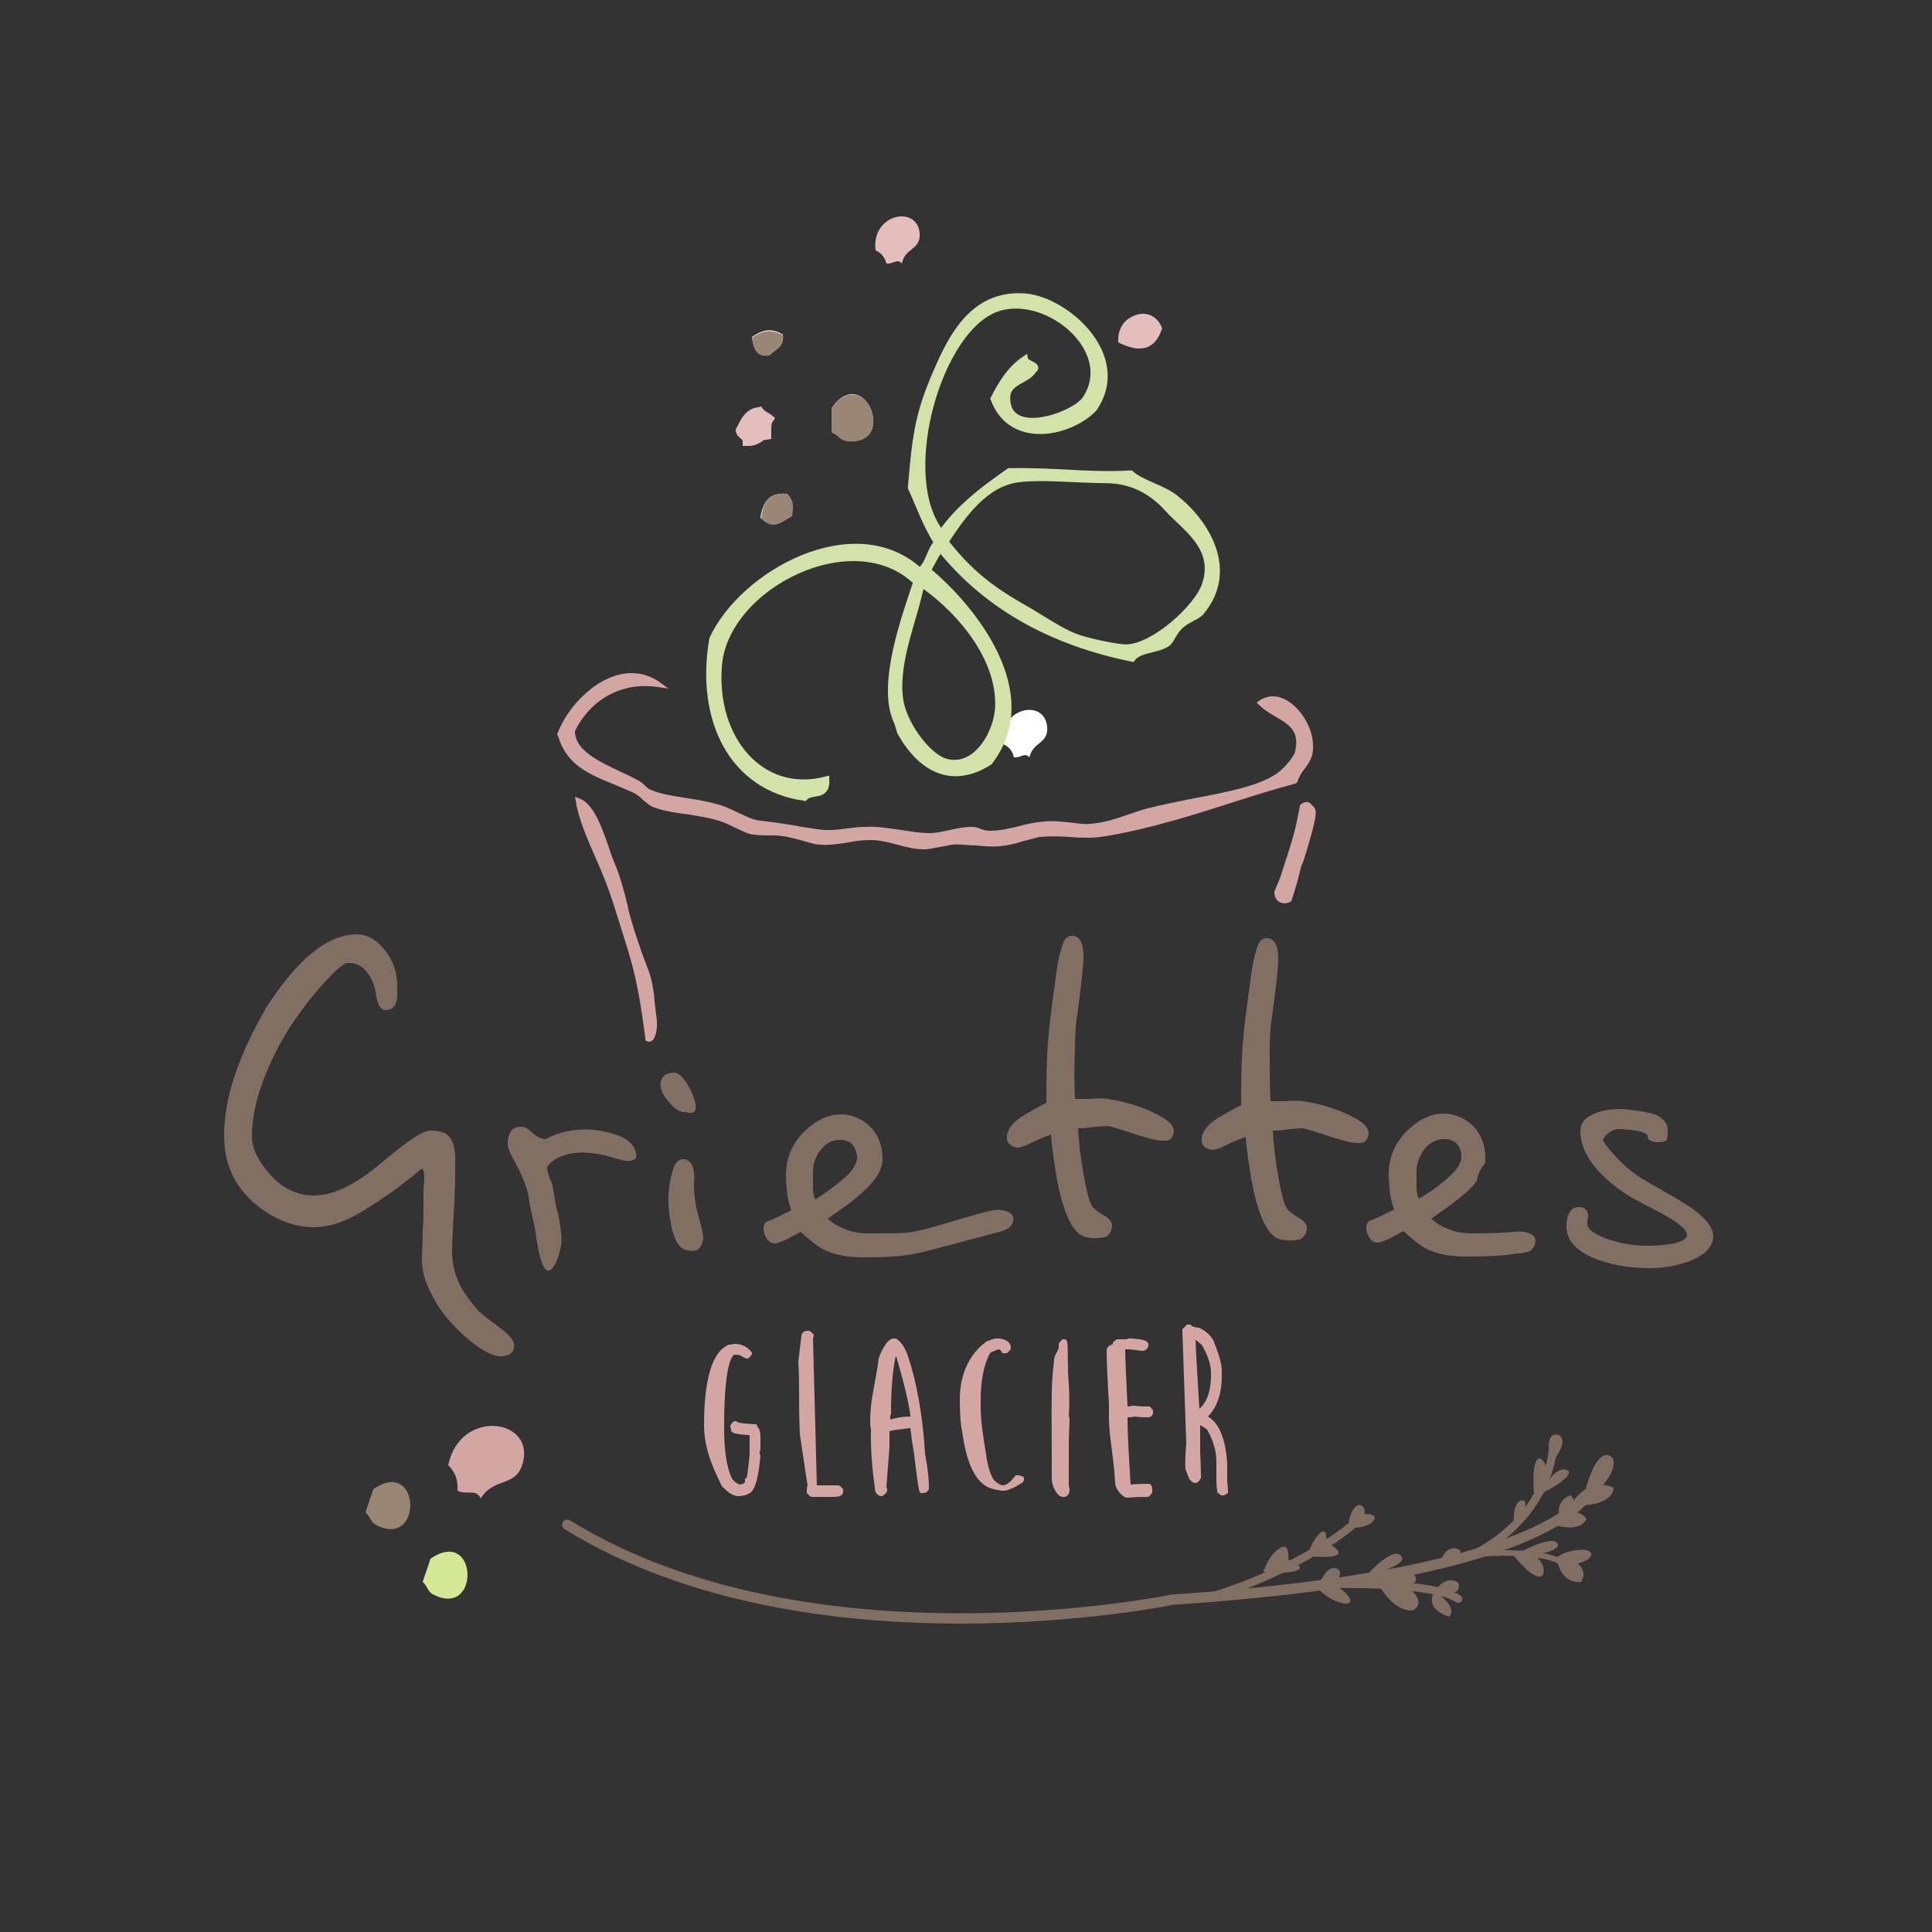 <?xml version="1.0" encoding="utf-8"?>
<!-- Generator: Adobe Illustrator 26.3.1, SVG Export Plug-In . SVG Version: 6.00 Build 0)  -->
<svg version="1.1" id="Calque_1" xmlns="http://www.w3.org/2000/svg" xmlns:xlink="http://www.w3.org/1999/xlink" x="0px" y="0px"
	 viewBox="0 0 250 250" style="enable-background:new 0 0 250 250;" xml:space="preserve">
<rect x="0" y="0" width="250" height="250" fill="#333333" stroke="none"/>
<style type="text/css">
	.st0{fill:#FFFFFF;}
	.st1{fill-rule:evenodd;clip-rule:evenodd;fill:#D3E2A9;stroke:#D3E2A9;stroke-width:0.847;stroke-miterlimit:10;}
	.st2{fill:#E4BDBD;}
	.st3{fill-rule:evenodd;clip-rule:evenodd;fill:#998675;}
	.st4{fill:#D3A6A4;}
	.st5{fill-rule:evenodd;clip-rule:evenodd;fill:#E4BDBD;}
	.st6{fill-rule:evenodd;clip-rule:evenodd;fill:#D5E896;}
	.st7{fill-rule:evenodd;clip-rule:evenodd;fill:#D3A6A4;}
	.st8{fill:#816F63;}
	.st9{fill:none;stroke:#816F63;stroke-width:1.033;stroke-linecap:round;stroke-miterlimit:10;}
	.st10{fill:none;stroke:#816F63;stroke-width:0.706;stroke-linecap:round;stroke-miterlimit:10;}
	.st11{fill:none;stroke:#816F63;stroke-width:1.337;stroke-linecap:round;stroke-miterlimit:10;}
</style>
<path class="st0" d="M99.6,45.9c0.7-0.8,1.9-1,1.7-2.6c-1.6-1-2.8-0.5-4,0.3C97.5,45,97.8,46.2,99.6,45.9z"/>
<path class="st0" d="M107.6,52.8v3.1c1.1,0.5,1,1,2,1.1C116.2,57.8,111.9,46.8,107.6,52.8z"/>
<path class="st0" d="M98.4,67c1.6,1.5,2.4,0.7,4-0.3c0.2-1.4,0.2-1.9-0.6-2.8C99.5,63.7,98.7,65,98.4,67z"/>
<path class="st0" d="M131.2,98c0.9,0.1,1.4-0.7,2,0c0.5-2.1,2.5-1.7,2.3-4c-0.4-3.7-6.3-2.4-5.7,2.3C130.6,96.6,131,97.2,131.2,98z"
	/>
<path class="st1" d="M128.6,51.6c1-2,2.2-3.9,4-5.1c0.1,0.6,2,0.8,1.1,1.4c-0.8,1.4-3.5,1.4-3.4,3.7c0.1,5.3,8.9,2.1,10.2,0
	c4.3-6.6-5.8-14.5-12.2-11.4c-7.3,3.5-12.2,21.9-6.5,28.8c2.3-3.3,5.5-5.7,8.8-8c6.4-0.1,10,0.6,15.7,0.3c1.5,1.3,4,1.8,5.7,3.1
	c4.1,3.2,7.9,9.4,3.4,14.8c-0.5,0.6-1.7,0.9-2.6,1.7c-0.9,0.8-1.3,2-1.7,2.3c-1.4,1-3.6,0.7-4.6,2c-10.8-2.2-19-7-24.8-14.2
	c-0.7,0.8-1.1,1.9-1.7,2.8c5.7,4.7,14.9,15.9,8,24.8c-4.7,3-8.7,1-11.4-3.7c-0.2-0.3-0.3-1.1-0.6-1.7c-2.1-4.8,1.2-13.6,2.6-17.9
	c-8.1-7.9-24.8,0.5-25.6,10.8c-0.8,9.5,5.5,17,13.9,14.8c0.1,2.4-1.9,1.3-2.8,2.3c-9.3-1.3-13.7-10-11.9-20.5
	c3.9-8.5,18.4-16.5,26.8-8.8c1.2-0.8,1.3-2.7,2.3-3.7c-1.4-2.1-2.3-4.7-3.4-7.1c0.6-7,0.9-9.7,3.7-15.9c2-4.5,4.9-9.3,11.1-8.8
	c5.4,0.5,13.5,7.8,8.8,14.5C138.5,56,130.9,57.8,128.6,51.6z M132,78.4c2.5,1.4,5.2,3.3,7.1,4c1.5,0.6,5.8,1.5,6.8,1.4
	c3.6-0.2,9-5.2,10-8c1.8-5-2.7-7.6-4.8-10c-1.9-2.1-4.5-3.7-8-3.7c-3.6,0-9.2-0.6-12,0c-4.2,0.9-7,5.3-8.8,8
	C125.1,73.7,127.8,76,132,78.4z M116.4,90.1c0.3,3.5,3.7,7.9,6,8.5c4,1.1,6.9-4,6.8-7.7c-0.1-6.8-6.1-12.8-10-15.4
	C118.4,79.9,115.9,85.2,116.4,90.1z"/>
<path class="st2" d="M150.3,42.3c-0.4-1-1.3-1.7-2.4-1.7c-0.8,0-1.7,0.4-2.3,1c-0.6,0.6-0.9,1.5-0.9,2.3l0,0.4l0.4,0.2
	c0.9,0.4,1.7,0.6,2.3,0.6c1,0,2.2-0.4,2.9-2.4l0.1-0.2L150.3,42.3z"/>
<path class="st3" d="M101.3,43.4c0.2,1.6-1,1.8-1.7,2.6c-1.8,0.3-2.1-1-2.3-2.3C98.5,42.9,99.7,42.4,101.3,43.4z"/>
<path class="st3" d="M107.6,55.9c0-1,0-2.1,0-3.1c4.4-5.9,8.6,5,2,4.3C108.6,56.9,108.6,56.4,107.6,55.9z"/>
<path class="st2" d="M100.3,54.1l-0.6-0.5c-0.2-0.1-0.3-0.2-0.5-0.3c-0.2-0.1-0.4-0.3-0.5-0.4l-0.2-0.3l-0.4,0.1
	c-1.7,0.2-2.3,1.7-2.8,2.7l-0.1,0.1v0.1c0,0.7,0.5,1,0.7,1.2c0.1,0,0.1,0.1,0.2,0.2l0,0.7l0.8,0c0.8,0,1.2-0.3,1.6-0.5
	c0.2-0.2,0.4-0.3,0.7-0.3l0.6-0.1v-0.6c0-0.2,0-0.3,0-0.4c0-0.3,0-0.9,0.1-1.1L100.3,54.1z"/>
<path class="st3" d="M101.9,63.9c0.8,0.9,0.8,1.5,0.6,2.9c-1.6,0.9-2.4,1.8-4,0.3C98.7,65,99.5,63.7,101.9,63.9z"/>
<path class="st4" d="M164.7,90.1c-0.6,0-1.2,0.2-1.8,0.6l-0.3,0.2l0.3,0.3c0.6,0.6,1.4,1.1,2.1,1.5c1.7,1,3.2,1.8,2.6,4.5
	c-0.1,0.7-1.6,2.4-2.4,2.9c-2.3,1.6-6.4,2.4-10.7,3.2c-2,0.4-4,0.8-6,1.3c-0.8,0.2-1.6,0.5-2.5,0.8c-1.7,0.6-3.4,1.1-4.9,1.2
	c-1,0.1-1.9-0.1-2.9-0.2c-1-0.1-2.1-0.2-3.1-0.1c-1.1,0.1-2.2,0.3-3.2,0.6c-1.3,0.3-2.5,0.6-3.8,0.6H128c-0.3,0-0.7-0.1-1-0.2
	c-0.4-0.2-0.8-0.3-1.3-0.3c-0.9,0-1.9,0.2-2.8,0.4c-0.9,0.2-1.8,0.4-2.6,0.4c-1.2,0-2.4-0.2-3.7-0.4c-1.5-0.2-3-0.5-4.6-0.4
	c-0.8,0-1.7,0.1-2.4,0.2c-1.4,0.2-2.7,0.3-3.8,0.1c-0.7-0.1-1.3-0.2-2-0.3c-1.6-0.3-3.5-0.6-5.4-0.8c-1-0.1-1.9-0.6-2.8-1
	c-0.7-0.3-1.4-0.7-2.3-1c-1.4-0.4-2.8-0.7-4.3-0.9c-1.8-0.3-3.4-0.5-4.8-1.1c-0.3-0.1-0.5-0.3-0.8-0.6c-0.3-0.3-0.7-0.6-1.2-0.8
	c-0.5-0.3-1-0.5-1.6-0.8c-3.2-1.5-6.2-2.9-6.2-5.4c2-4.1,6.1-6.4,10.7-5.7l1.4,0.2l-1.1-0.8c-1.1-0.8-2.4-1.2-3.7-1.2
	c-4.1,0-8.2,4.1-9.6,7.9l0,0.1l0.1,0.1c1.1,3.8,4,5,7.5,6.4c0.7,0.3,1.4,0.6,2.1,0.9c0.5,0.2,1,0.6,1.4,1c0.5,0.4,0.9,0.8,1.5,1
	c1.4,0.5,2.9,0.7,4.4,0.9c1.3,0.2,2.6,0.4,3.9,0.8c0.7,0.2,1.3,0.5,1.9,0.8c0.7,0.3,1.4,0.7,2.1,0.9c0.8,0.2,1.8,0.2,2.6,0.2
	c0.6,0,1.2,0,1.7,0.1c0.9,0.1,1.8,0.4,2.6,0.6c0.8,0.2,1.5,0.5,2.2,0.5c1.2,0.1,2.5-0.1,3.7-0.3c0.9-0.2,1.9-0.3,2.9-0.3
	c1.1,0,2.3,0.3,3.4,0.6c1.1,0.3,2.3,0.6,3.4,0.6h0.1c0.7,0,1.3-0.2,2-0.3c0.6-0.1,1.1-0.2,1.6-0.3c1-0.1,2.1,0.1,3.1,0.1
	c1,0.1,2.1,0.2,3.1,0.1c1-0.1,1.9-0.3,2.8-0.6c0.8-0.2,1.5-0.4,2.3-0.6c1.1-0.1,2.6-0.1,4,0c0.8,0.1,1.7,0.1,2.5,0.1
	c0.8,0,1.4-0.1,2.1-0.2c5.9-1,11.5-2.8,16.8-4.5c2.5-0.8,5.1-1.6,7.7-2.3l0.2-0.1l0.1-0.2c0.2-0.6,0.5-1.1,0.9-1.6
	c0.6-0.8,1.2-1.6,1.1-3.1C169.9,93.7,167.4,90.1,164.7,90.1z"/>
<path class="st5" d="M116.7,34.1c-0.6-0.7-1.1,0.1-2,0c-0.2-0.8-0.7-1.4-1.4-1.7c-0.6-4.7,5.3-5.9,5.7-2.3
	C119.2,32.4,117.1,32,116.7,34.1z"/>
<g>
	<path class="st3" d="M47.3,195.7c0.3-1,0.7-2,1-3c6.1-4.2,6.5,7.6,0.5,4.7C47.9,197,48.1,196.5,47.3,195.7z"/>
	<path class="st6" d="M54.7,204.7c0.3-1,0.7-2,1-3c6.1-4.2,6.5,7.6,0.5,4.7C55.3,206,55.5,205.5,54.7,204.7z"/>
	<path class="st7" d="M62.2,193.9c-0.6-1.3-1.7-0.4-3-1c0.1-1.4-0.3-2.4-1.2-3.3c1.5-7.3,11-6.1,9.7-0.5
		C66.9,192.6,64,191,62.2,193.9z"/>
</g>
<path class="st4" d="M168.3,112.4c0.1-0.5,0.1-0.2,0.5-1.4c2-6.6,1.6-6.1,0.8-7c-0.3-0.3-0.8-0.3-1.3,0.1l-0.1,0.1l0,0.1
	c-0.6,3.2-0.7,3.6-2.3,8.5c-0.4,1.3-0.5,1.3-1,2.6c0,1.5,1.4,1.8,2.2,1.2C167.6,115.1,168,113.7,168.3,112.4z"/>
<path class="st4" d="M84.7,129.6c-0.2-2.1,0.2,0.9-0.1-1.1c-0.4-2.5-0.5-2.4-1.4-4.8c-0.5-1.5-1.1-3.1-1.5-4.6
	c-0.2-0.7-0.4-1.3-0.5-2c-0.5-2-1-3.9-1.8-5.7c-0.2-0.5-0.4-1.1-0.6-1.7c-0.9-2.6-2-5.8-3.9-6.4l-0.5-0.2l0.1,0.5
	c0.3,2.2,1.5,5,2.7,7.7c0.8,1.8,1.5,3.6,2,5.1c2.5,8,3.2,9.4,4.3,17.9l0,0.3c0.9,0.7,1.6-0.5,1.5-2.5
	C84.9,131.2,84.8,130.4,84.7,129.6z"/>
<path class="st8" d="M64.8,171.9c-2.2-1.6-2.8-2.2-3-2.4c-1.1-1.3-2-2.5-2.4-3.5c-0.6-1.2-0.9-2.6-0.9-4.1c0-0.3,0-1.6,0.3-6.4
	c0-0.8,0.1-1.9,0.1-3.2c0-0.4,0-0.8,0-1.2c0-0.4,0-0.8,0-1.2c0-1.1-0.2-2-0.6-2.6c-0.4-0.7-1.3-1-2.6-1c-0.6,0-1.9,0.4-6.5,4.3
	c-3.2,2.7-6.1,4.1-8.6,4.1c-2.2,0-4.2-1-5.8-2.9c-1.5-1.7-2.2-3.3-2.2-4.8c0-3.1,1-6.6,2.9-10.5c1.5-3.1,3.5-5.9,5.7-8.5
	c2.6-3,3.5-3.4,3.8-3.4c0.8,0,1.4,0.2,1.9,0.6c0.5,0.4,1,1.1,1.3,1.8c0.2,0.4,0.4,1.1,0.5,2c0.1,0.4,0.3,1.7,1.2,1.7
	c0.6,0,1.5-0.3,1.5-2v-1.2c0-1.8-0.6-3.4-1.8-4.8c-1-1.2-2.2-1.8-3.4-1.8c-3.8,0-7.7,3.2-11.7,9.4C30.9,136.5,29,142,29,147
	c0,3.8,1.5,6.8,4.4,9.1c2.3,1.8,4.8,2.7,7.2,2.7c2.1,0,4.4-0.8,7-2.5c2.3-1.4,4.6-3.1,7-5.1c0.2,0.1,0.3,0.6,0.3,1.3
	c0,0.5-0.1,1-0.1,1.5v1.7c0,1,0,2.2-0.1,3.7c0,1.5-0.1,2.7-0.1,3.7c0,1.3,0.4,2.8,1.3,4.5c0.7,1.4,1.7,2.8,2.8,3.9
	c1.1,1.2,2.3,2.2,3.5,3c1.1,0.7,1.9,1,2.5,1c1.5,0,1.8-0.7,1.8-1.2C66.7,173.7,66.1,172.9,64.8,171.9z"/>
<g>
	<path class="st8" d="M89.8,153.3c0.1-1.1,0-1.9-0.2-2.4c-0.2-0.6-0.7-0.8-0.9-0.9c-0.1,0-0.2,0-0.3,0c-0.4,0-1,0.3-1.3,1.3
		c-0.2,0.6-0.3,1.2-0.4,1.6c-0.3,1.5-0.3,3.3,0.1,5.4c0.4,2.2,1.1,3.3,2.1,3.5c0.6,0.1,1,0.1,1.4-0.1c0.3-0.2,0.6-0.7,0.7-1.4
		c0-0.1,0.1-0.3-0.6-2.9C89.9,155.7,89.8,154.3,89.8,153.3z"/>
	<path class="st8" d="M90,143.6c0.1-0.6-0.1-1.3-0.5-2.3c-0.8-1.6-1.5-2.4-2.2-2.5c-0.1,0-0.1,0-0.2,0c-0.3,0-0.6,0.1-0.9,0.2
		c-0.3,0.2-0.5,0.4-0.6,0.7c-0.3,0.7-0.1,1.6,0.7,2.6c0.7,0.9,1.3,1.4,2,1.6c0.1,0,0.2,0,0.2,0c0.1,0,0.3,0,0.6,0.1
		C89.7,144.1,89.9,143.8,90,143.6z"/>
</g>
<path class="st8" d="M130.4,156.8c-0.4-0.2-1.1-0.3-1.8-0.2c-0.7,0.1-1.7,0.4-2.8,0.7c-0.7,0.2-2.1,0.6-4.1,1.2
	c-2,0.6-3.4,0.9-4.2,1c-0.9,0.1-2.6,0.1-5.1,0.1c-1.2,0-2.4-0.2-3.4-0.7c-0.6-0.2-1.2-0.6-1.9-1.2c1.7-1.2,3-2.1,3.8-2.8
	c2.2-1.8,3.3-3.4,3.3-4.9c0-1.8-0.6-3.3-1.8-4.4c-1-0.9-2.3-1.4-3.6-1.4c-1.7,0-3.3,0.8-4.8,2.3s-2.3,3.4-2.3,5.6
	c0,0.9,0.1,1.8,0.2,2.6c0.1,0.7,0.3,1.4,0.5,1.9c-0.3,0.2-0.9,0.4-1.8,0.9c-0.4,0.2-0.9,0.4-1.2,0.5c-0.2,0.1-0.6,0.2-0.6,1
	c0,0.5,0.2,1,0.5,1.4c0.3,0.4,0.7,0.5,0.9,0.5c0.2,0,0.3,0,0.5-0.1c0.6-0.2,1.1-0.4,1.6-0.7c0.4-0.2,0.9-0.5,1.3-0.7
	c1.2,1.1,2.1,1.8,2.8,2.2c1.5,0.8,3.3,1.1,5.4,1.1c2.5,0,4.6-0.1,6.2-0.4c0.7-0.1,1.9-0.4,3.8-0.9l7.9-2.1c0.9-0.3,1.4-0.8,1.4-1.4
	C131.2,157.6,131.1,157.1,130.4,156.8z M108.7,147.5c0.7,0,1.2,0.2,1.6,0.6c0.3,0.4,0.6,1,0.6,1.7c0,0.7-0.5,1.6-1.5,2.5
	c-1,0.9-2.3,1.9-3.9,2.9c-0.2-0.4-0.3-0.9-0.3-1.4c0-0.7,0-1.4,0-2.1c0-1.1,0.3-2.1,1.1-3C106.9,147.9,107.7,147.5,108.7,147.5z"/>
<path class="st8" d="M149.1,143.9c-1.7-0.8-3.7-1.4-5.8-1.7c-0.5-0.1-1.3-0.1-2.3,0c-0.8,0-1.4,0-1.9,0c-0.1-2.2-0.1-4.3,0-6.3
	c0-2.1,0.1-3.6,0.3-4.6c0.4-3,0.7-5.4,0.8-7.1c0-0.7,0.1-2.9-1.3-3.1c-0.4-0.1-1.1,0.1-1.4,1.1c-0.2,0.7-0.5,1.6-0.7,2.9
	c-0.1,0.8-0.2,1.5-0.3,2.2c-0.1,0.7-0.2,1.5-0.3,2.2c-0.3,2.3-0.6,4.7-0.7,7.1c-0.1,2.3-0.1,4.4-0.1,6.1c-1,0.5-2,1.1-2.9,1.6
	c-1.3,0.8-2,1.6-2.2,2.6c-0.1,0.9,0.3,1.4,1.3,1.6c0.2,0,0.6,0,1.6-0.5c1.4-0.7,2.3-1,2.8-1.2c0.1,1.7,0.4,3.5,0.7,5.4
	c0.9,5,2.2,7.6,3.9,7.9c1.1,0.2,1.8,0.1,2.3,0c0.4-0.1,0.9-0.5,1-1.4c0.1-0.6-0.6-1.2-1.2-1.5c-0.8-0.5-1.1-0.8-1.3-1
	c-0.3-0.4-0.7-1.4-1.2-4.3c-0.4-2.2-0.6-4.2-0.7-5.9c0.4,0,0.8,0,1.4-0.1c1.9-0.2,2.3-0.2,2.4-0.2c0.2,0,1,0.2,4,1.2
	c1,0.3,1.7,0.5,2.2,0.6c0.6,0.1,1,0.1,1.4,0.1c0.4,0,0.9-0.3,1-1.2C151.9,145.6,151.1,144.8,149.1,143.9z"/>
<path class="st8" d="M174.4,144.2c-1.7-0.8-3.7-1.4-5.8-1.7c-0.5-0.1-1.3-0.1-2.3,0c-0.8,0-1.4,0-1.9,0c-0.1-2.2-0.1-4.3-0.1-6.3
	c0-2.1,0.1-3.6,0.3-4.6c0.4-3,0.7-5.4,0.8-7.1c0-0.7,0.1-2.9-1.3-3.1c-0.4-0.1-1.1,0.1-1.4,1.1c-0.2,0.7-0.5,1.6-0.7,2.9
	c-0.1,0.8-0.2,1.5-0.3,2.2c-0.1,0.7-0.2,1.5-0.3,2.2c-0.3,2.3-0.6,4.7-0.7,7.1c-0.1,2.3-0.1,4.4-0.1,6.1c-1,0.5-2,1.1-2.9,1.6
	c-1.3,0.8-2,1.6-2.2,2.6c-0.1,0.9,0.3,1.4,1.3,1.6c0.2,0,0.6,0,1.6-0.5c1.4-0.7,2.3-1,2.8-1.2c0.1,1.7,0.4,3.5,0.7,5.4
	c0.9,5,2.2,7.6,3.9,7.9c1.1,0.2,1.8,0.1,2.3,0c0.4-0.1,0.9-0.5,1-1.4c0.1-0.6-0.6-1.2-1.2-1.5c-0.8-0.5-1.1-0.8-1.3-1
	c-0.3-0.4-0.7-1.4-1.2-4.3c-0.4-2.2-0.6-4.2-0.7-5.9c0.4,0,0.8,0,1.4-0.1c1.9-0.2,2.3-0.2,2.4-0.2c0.2,0,1,0.2,4,1.2
	c1,0.3,1.7,0.5,2.2,0.6c0.6,0.1,1,0.1,1.4,0.1c0.4,0,0.9-0.3,1-1.2C177.1,145.8,176.3,145.1,174.4,144.2z"/>
<path class="st8" d="M198,161.9c0.8-0.7,0.9-1.6,0.3-2.1c-1-0.6-1.9-0.4-2.4-0.4c-0.9,0.1-2.8,0.2-5.4,0.2c-1.2,0-2.4-0.2-3.4-0.7
	c-0.6-0.2-1.2-0.6-1.9-1.2c1.7-1.2,3-2.1,3.8-2.8c0.9-0.7,1.6-1.4,2.1-2.1c0.1-0.8,0.5-1.6,1-2.2c0-0.1,0.1-0.1,0.1-0.2
	c0-0.2,0-0.3,0-0.5c0-1.8-0.6-3.3-1.8-4.4c-1-0.9-2.3-1.4-3.6-1.4c-1.7,0-3.3,0.8-4.8,2.3s-2.3,3.4-2.3,5.6c0,0.9,0.1,1.8,0.2,2.6
	c0.1,0.7,0.3,1.4,0.5,1.9c-0.3,0.2-0.9,0.4-1.8,0.9c-0.4,0.2-0.9,0.4-1.2,0.5c-0.2,0.1-0.6,0.2-0.6,1c0,0.5,0.2,1,0.5,1.4
	s0.7,0.5,0.9,0.5c0.2,0,0.3,0,0.5-0.1c0.6-0.2,1.1-0.4,1.6-0.7c0.4-0.2,0.9-0.5,1.3-0.7c1.2,1.1,2.1,1.8,2.8,2.2
	c1.5,0.8,3.3,1.1,5.4,1.1c2.5,0,4.9-0.1,6.4-0.4C196.8,162.2,197.3,162.1,198,161.9z M183.6,155.1c-0.2-0.4-0.3-0.9-0.3-1.4
	c0-0.7,0-1.4,0-2.1c0-1.1,0.4-2.1,1.1-3c0.7-0.8,1.5-1.2,2.5-1.2c0.7,0,1.2,0.2,1.6,0.6c0.4,0.4,0.6,1,0.6,1.7
	c0,0.7-0.5,1.6-1.5,2.5C186.5,153.2,185.2,154.2,183.6,155.1z"/>
<path class="st8" d="M218.7,156.2c-0.4-0.3-2.2-1.4-5.6-3.3c-1.5-0.9-2.8-1.9-3.9-3.1c-1.3-1.4-1.7-2-1.8-2.3
	c0.2-0.3,0.3-0.4,0.3-0.5c0.4-0.4,1-0.9,1.8-0.9c0.6,0,3.7,0.2,3.7,0.9c0,0.7,0.9,0.8,1.4,0.8c0.6,0,0.8-0.1,1-0.2
	c0.1-0.1,0.2-0.3,0.2-1.4c0-0.8-0.5-1.4-1.4-1.9c-0.9-0.4-4-0.8-4.7-0.8c-1.6,0-2.9,0.3-3.8,0.8c-1,0.5-1.4,1.2-1.4,2.1
	c0,1.7,0.8,3.4,2.3,5.1c1.2,1.3,2.7,2.5,4.4,3.5c1.3,0.7,2.6,1.4,3.8,2c2.8,1.5,3.3,2.4,3.3,2.8c0,0.6-0.9,0.9-1.7,1.1
	c-0.9,0.2-2.1,0.3-3.6,0.3c-1.6,0-3.3-0.3-5.1-0.9c-1.1-0.4-2.5-1.1-2.5-1.9c0-0.2,0-0.5,0.1-1c0-0.8-0.4-1.2-1.2-1.2l0,0
	c-0.6,0-1.1,0.3-1.3,0.9c-0.2,0.4-0.3,1-0.3,1.6c0,1.7,1.1,3,3.3,4c2.1,0.9,4.6,1.4,7.5,1.4c2.1,0,3.9-0.4,5.6-1.1
	c1.7-0.8,2.6-1.8,2.6-3.1C221.6,158.7,220.6,157.5,218.7,156.2z"/>
<path class="st8" d="M81.9,150.1c0.4-0.1,0.5-0.4,0.4-0.9c-0.2-0.9-0.8-1.6-1.9-2.1c-5.6-2.3-9.8,0.3-9.8,0.3s-0.1,0-0.1,0
	s-0.1,0-0.1,0c-1.5-0.3-1.8-1.5-2.8-1.6c-1.5-0.1-1.9,1-1.9,2.3c0.1,1.1,1.1,2.4,1.9,4.2l0.3,0.8c0.6,1.6,0.5,2.1,0.8,3.5l0.5,2.2
	c0.8,6.1,1.6,5.6,1.9,5.6c0.1,0,0.1-0.1,0.2-0.1c0.5-0.5,0.9-1.3,1.2-2.7c0.2-0.7,0.2-1.6,0-2.9c-0.1-0.7-0.2-1.5-0.5-2.4
	c-0.3-1.4-0.3-2.2-0.6-3.2c-0.4-0.9-0.6-1.6-0.6-2.1c0,0,1.9-3.3,8.9-1.1C81.3,150.4,81.6,150.2,81.9,150.1z"/>
<g>
	<path class="st4" d="M97.9,184.3l-0.2,0c-1.7-0.1-2.2-0.2-2.3-0.3l-0.1-0.1H95l-0.1,0.1c-0.3,0.2-0.4,0.4-0.4,0.6l0.1,0.4
		c0,0.4,0.4,0.6,2.4,0.7v2.6c-0.2,1.9-0.3,2.7-0.4,3h-0.2v0.4c0,0.2-0.2,0.3-0.6,0.4h-0.1c-0.5-0.2-0.8-0.5-1-0.8
		c-0.7-1.5-1-3.7-1-6.6c0-8.1,1-9.2,1.3-9.4h0.2c0.2,0,0.4,0,0.6,0.1c0.7,0.4,0.8,0.4,0.9,0.4h0.1l0.1-0.1c0.1-0.1,0.4-0.3,0.4-0.6
		V175l-0.1-0.1c-0.5-0.6-1.2-1-2.1-1l-0.7,0.1l-0.1,0c-0.9,0.4-3.2,1.7-3.2,10.4c0,3.4,1.5,6.2,2.3,7.9l0.1,0.1
		c0.6,0.6,1.2,1.1,1.9,1.2l0.4,0l0,0c0.4-0.1,0.8-0.1,1-0.3c0.8-0.2,1.3-1.7,1.6-4.9c0-0.1,0-0.1-0.1-0.2c0-0.4,0.1-0.6,0.1-0.8
		v-1.4c0-0.7-0.1-1.1-0.4-1.4L97.9,184.3z"/>
	<path class="st4" d="M105.2,173.2L105.2,173.2c0-0.1,0.1-0.2,0.1-0.4v-0.1l-0.1-0.1c-0.1-0.1-0.3-0.4-0.6-0.4h-0.1
		c-0.4,0-0.7,0.2-0.8,0.6l0,0.1l-0.4,3.3c0.2,3.4,0,4.3,0.2,9.4l0.9,6l0.1,0.6c-0.1,0.2-0.1,0.4-0.1,0.5v0.5l0.1,0.1
		c0.1,0.1,0.3,0.4,0.6,0.4h2.6c0.5,0,1.4,0,1.4-0.7v-0.3l-0.1-0.1c-0.2-0.3-0.4-0.4-0.6-0.4h-2.7L105.2,173.2z"/>
	<path class="st4" d="M117.5,175.5c-0.4-1.2-1-2-1.6-2.3l-0.1,0h-0.2c-0.9,0-1.8,2.2-1.9,2.6c-0.4,3.1-1,4.9-1.1,7.6
		c0,0.5,0,1.1,0.1,1.6c0,0.8-0.1,3.2,0.5,7.5c0,0.8,0.5,1.1,0.9,1.1h0.1l0.1-0.1c0.1-0.1,0.5-0.3,0.5-0.6c0-0.2,0-0.3-0.1-0.5
		l0.4-5.2v-2c0.2-0.1,0.9-0.2,2.6-0.4l0.1,0c0.3,2.6,0.5,3.2,0.5,3.5c0.5,4.2,0.6,4.5,0.7,4.7l0.1,0.2h0.3c0.5,0,0.7-0.3,0.8-0.5
		l0-0.1v-0.1c0-1.3-0.2-2.8-0.5-4.4C119.4,183.1,118.6,178.8,117.5,175.5z M117.8,183.3c-0.8,0-1.7,0.1-2.6,0.4c0-0.2,0-0.4,0-0.6
		h0.1v-0.4c0-2.9,0.2-5.3,0.6-7.2c0,0,0,0.1,0.1,0.1C117.1,179.4,117.7,182,117.8,183.3z"/>
	<path class="st4" d="M131.8,190.9h-0.4l-0.1,0.2c-0.6,0.7-1.1,1.1-1.5,1.1c-0.2,0-0.6-0.1-1.2-0.7c-0.4-0.6-0.8-1.7-1-3.3
		c-0.4-2.4-0.7-4.4-0.7-6.1v-1c0-2.4,0.4-4.4,1.1-5.8l0.1-0.1v-0.1c0.1-0.1,0.3-0.2,1.1-0.5c0.1,0,0.3,0.1,0.4,0.3l0.1,0.2h0.6
		l0.1-0.1c0.1-0.1,0.4-0.3,0.4-0.6c0-0.4-0.2-1-1.4-1.2l-0.5,0c-0.2,0-0.5,0.1-1.3,0.4l-0.1,0.1c-1.3,1-3.2,3.1-3.3,7.1v0.3
		c0,1.9,0.1,3.3,0.3,4.1c0.7,5.3,2.3,6.5,2.8,6.9c0.7,0.6,1.8,0.7,2.4,0.8h0.1c0.4,0,0.7-0.1,1.1-0.3l0.1,0c1-0.6,1.5-0.7,1.5-1.2
		v-0.2l-0.1-0.1C132.2,191,131.9,190.9,131.8,190.9z"/>
	<path class="st4" d="M137.7,173.3h-0.2l-0.1,0.1c-0.1,0.1-0.4,0.3-0.4,0.6l0,0.1c0.1,0.7-0.6,1.1-0.6,1.9l-0.2,1.9
		c-0.2,2.5-0.1,6.8-0.1,13.4c0,1.2,0.8,2.4,1.4,2.4h0.2c0.2,0,0.6-0.1,0.7-0.8l0-0.1l0-0.1c-0.1-0.4-0.1-0.5-0.1-0.5v-3.7
		c0-1.2,0-2.8,0.1-4.7v-0.1l0-0.1c0-0.1,0-0.2-0.1-0.3c0.2-3.1-0.1-5.1-0.1-5.8v-0.8C138.1,174,138.3,173.3,137.7,173.3z"/>
	<path class="st4" d="M148.6,192l-0.1,0c-0.3,0-1,0-2.2,0.1c-0.2-3.3-0.4-6.2-0.4-8.7c0.3,0,0.6,0,0.9-0.1c0.8,0.1,1.3,0.1,1.7,0.1
		c0.5,0,0.7-0.3,0.7-0.6v-0.3l-0.4-0.5h-0.2c-0.4,0-1,0-1.9-0.1l-0.1,0l-0.1,0c-0.1,0-0.3,0.1-0.6,0.1c-0.2-4.1-0.3-6.5-0.3-7.2
		l0-0.2c0.4,0,0.6,0,0.6,0l1.6,0.2h0.1c0.1,0,0.5-0.1,0.7-0.6l0-0.1v-0.1c0-0.5-0.6-0.7-2.2-0.8l-0.5,0v0.1c-0.3,0-0.5,0-0.6,0h-0.8
		l-0.5,0.4v0.2c0,0.1-0.9,0.2-0.8,1c0,1.2,0.1,3.5,0.3,6.8v1.8c0,2.4,0.6,4.8,0.8,8.4c0,0.7,0.9,1.9,1.6,1.9h0h0
		c0.2,0,0.8-0.1,2.6-0.1h0.1l0.1-0.1c0.1-0.1,0.4-0.3,0.4-0.6v-0.1l0-0.1C149.1,192.2,148.9,192,148.6,192z"/>
	<path class="st4" d="M153.5,186.7c0,0.5-0.2,1.8-0.1,3.4l0.5,1.3l0.1,0.1c0.2,0.2,0.4,0.4,0.6,0.4c0.3,0,0.6-0.2,0.7-0.5l0.1-0.1
		v-0.2c0-0.2,0-1.3-0.1-3.2v-2.2c0-0.3,0-0.7,0-1.3c0.2,0.1,0.5,0.3,0.9,0.6c0.8,1.4,1.2,2.8,1.2,4.1v2.1c0,0.4,0,1,0.1,1.7l0,0.2
		l0.5,0.4h0.4l0.5-0.3l0-0.2c0-0.6-0.1-1.1-0.1-1.4v-2.2c-0.2-3.3-1.1-5.3-2.5-6.1c1.2-1.2,1.8-3,1.8-5.3v-0.6c0-0.8-0.3-2-1-3.7
		l0-0.1c-0.5-0.9-1.2-1.5-2-1.8l-0.1,0c-0.6-0.1-0.8-0.2-0.8-0.2l-0.1-0.2h-0.5L153,172l0,0.3L153.5,186.7z M155.2,182.3
		c-0.2-3.4-0.4-6.4-0.5-8.9c0.2,0.1,0.4,0.3,0.8,0.6c0.8,1.4,1.2,2.6,1.2,3.6v0.8C156.6,180.1,156.2,181.4,155.2,182.3z"/>
</g>
<g>
	<path class="st8" d="M204.9,192.9c0,0,1.7-1.4,3.9-0.4c0,0,0.2,2-3.9,2.3C202,195,204.9,192.9,204.9,192.9z"/>
	<path class="st8" d="M200.7,189.4c0,0,2.5-2.9,1-3.7C201.6,185.7,199.7,184.8,200.7,189.4z"/>
	<g>
		<path class="st9" d="M175.3,197.1c0,0-6.5,5.9-19.2,9.7"/>
		<path class="st10" d="M151.7,207.1"/>
		<path class="st11" d="M206.8,190.3c0,0,1.9,12.9-55.1,16.7c0,0-46.9,9.7-78.3-9.7"/>
		<path class="st9" d="M200.9,187.8c0,0-0.5,8.3-10.1,13.3"/>
		<path class="st10" d="M191.5,201.1c0,0,8.3-0.8,11.2,1.4"/>
		<path class="st9" d="M172.2,205c0,0,13.1-0.4,16.5,1.9"/>
	</g>
	<path class="st8" d="M176.5,195.9c0,0,2.4-0.1,0.9,1.2c0,0-1.1,0.8-2.7,0.5c0,0-0.2,0.1-0.2,0c0,0-0.1,0-0.1,0l0.1-0.1
		c0-1.4,0.7-2.3,0.7-2.3C176.2,193.9,176.9,195.7,176.5,195.9z"/>
	<path class="st8" d="M169.3,201.4c0,0.1,0.2,0,0.2,0c6.8,0.5,2.2-1.8,2.2-1.8l0-0.1c-0.1-0.3,0.1-2.6-1.5-0.4c0,0-0.7,0.9-0.9,2.2
		l-0.1,0.1C169.2,201.4,169.3,201.4,169.3,201.4z"/>
	<path class="st8" d="M163.6,203.4c0,0.1,0.2,0,0.2,0c1.6,0.3,3.3,0,3.3,0c2.7-0.4-0.4-1.6-0.4-1.6h0c0-0.3,0.3-3-1.9-0.8
		c0,0-0.8,0.9-1.2,2.1l-0.1,0.1C163.5,203.4,163.5,203.4,163.6,203.4z"/>
	<path class="st8" d="M172.4,205c-0.8,0.5-1.8,0.7-2.1,0.4s0.5-0.6,1-1.5c0.6-1.2,1.9-1.3,2.1-0.4
		C173.4,203.9,173.2,204.5,172.4,205z"/>
	<path class="st8" d="M203.9,202.4c-1.3,0.3-2.4,0.2-2.6-0.3c-0.2-0.5,0.7-1.1,2-1.4c1.3-0.3,2.4-0.2,2.6,0.3
		C206.1,201.5,205.2,202.1,203.9,202.4z"/>
	<path class="st8" d="M173,205.3c-1.2-0.7-2.4-0.9-2.6-0.5c-0.3,0.4,0.5,1.3,1.7,2s2.4,0.9,2.6,0.5C174.9,206.9,174.2,206,173,205.3
		z"/>
	<path class="st8" d="M203.8,202.1c0,0,1.8,0.9,0.8,2.6c0,0-2.3,0.4-3-2.4C201.1,200.4,203.8,202.1,203.8,202.1z"/>
	<path class="st8" d="M202.1,195.8c0,0,1.9-0.8,3.2,0.7c0,0-0.5,1.8-3.9,0.9C199,196.8,202.1,195.8,202.1,195.8z"/>
	<path class="st8" d="M201.7,195.5c0,0-0.1-1.4,1.5-2c0,0,1.3,0.8-0.4,2.8C201.7,197.8,201.7,195.5,201.7,195.5z"/>
	<path class="st8" d="M198.8,201.1c0,0,2.4-0.2,2.8-1.1c0,0,0.2-1.7-4.4,0.6c-1.1,0.5-1.1,0.3-1.1,0.3L198.8,201.1z"/>
	<path class="st8" d="M207.2,192.4c0,0,2.1-2.1,1.5-3.7c0,0-1.8-2.4-3.6,4.3c-0.4,1.6-0.8,1.2-0.8,1.2L207.2,192.4z"/>
	<path class="st8" d="M198.2,201.1c0,0,1.9,0.9,1.5,2.6c0,0-0.6,1.6-3.9-2.5C194.9,200.1,198.2,201.1,198.2,201.1z"/>
	<path class="st8" d="M185.7,205.9c0,0,2.7,0.4,2.9-0.1c0,0,0.8-1.3-0.9-1.3C187.7,204.5,186.6,204.4,185.7,205.9z"/>
	<path class="st8" d="M180.4,204.1c0,0,5,2.8,2.4,4.3c0,0-2.7,0.4-4.9-4.3L180.4,204.1z"/>
	<path class="st8" d="M179.7,203.4c0,0,3.9-0.7,3.5,1.2c0,0-1,1.4-4.7-0.1L179.7,203.4z"/>
	<path class="st8" d="M176.7,204c0,0,5.3-1.4,4.7-2.5C181.4,201.5,180.8,199.5,176.7,204z"/>
	<path class="st8" d="M185.6,205.9c0,0,3.2,2,1.9,3.3C187.4,209.1,184.3,208.4,185.6,205.9z"/>
	<path class="st8" d="M199.4,193.3c0,0,3.9-1.9,3.6-2.9C203,190.4,201.5,188.9,199.4,193.3z"/>
	<path class="st8" d="M198.5,193.3c0,0-0.4-4.4,0.7-4.6C199.2,188.7,201.4,189.3,198.5,193.3z"/>
	<path class="st8" d="M195.9,197.8c0,0,1.9-2.2,1.4-3.6C197.3,194.2,195.6,193.4,195.9,197.8z"/>
	<path class="st8" d="M186.3,202.4c0,0,3.3-1,2.6-1.8c0,0-0.9-0.7-1.8,0.2C187.1,200.8,186.4,201.6,186.3,202.4z"/>
</g>
</svg>
